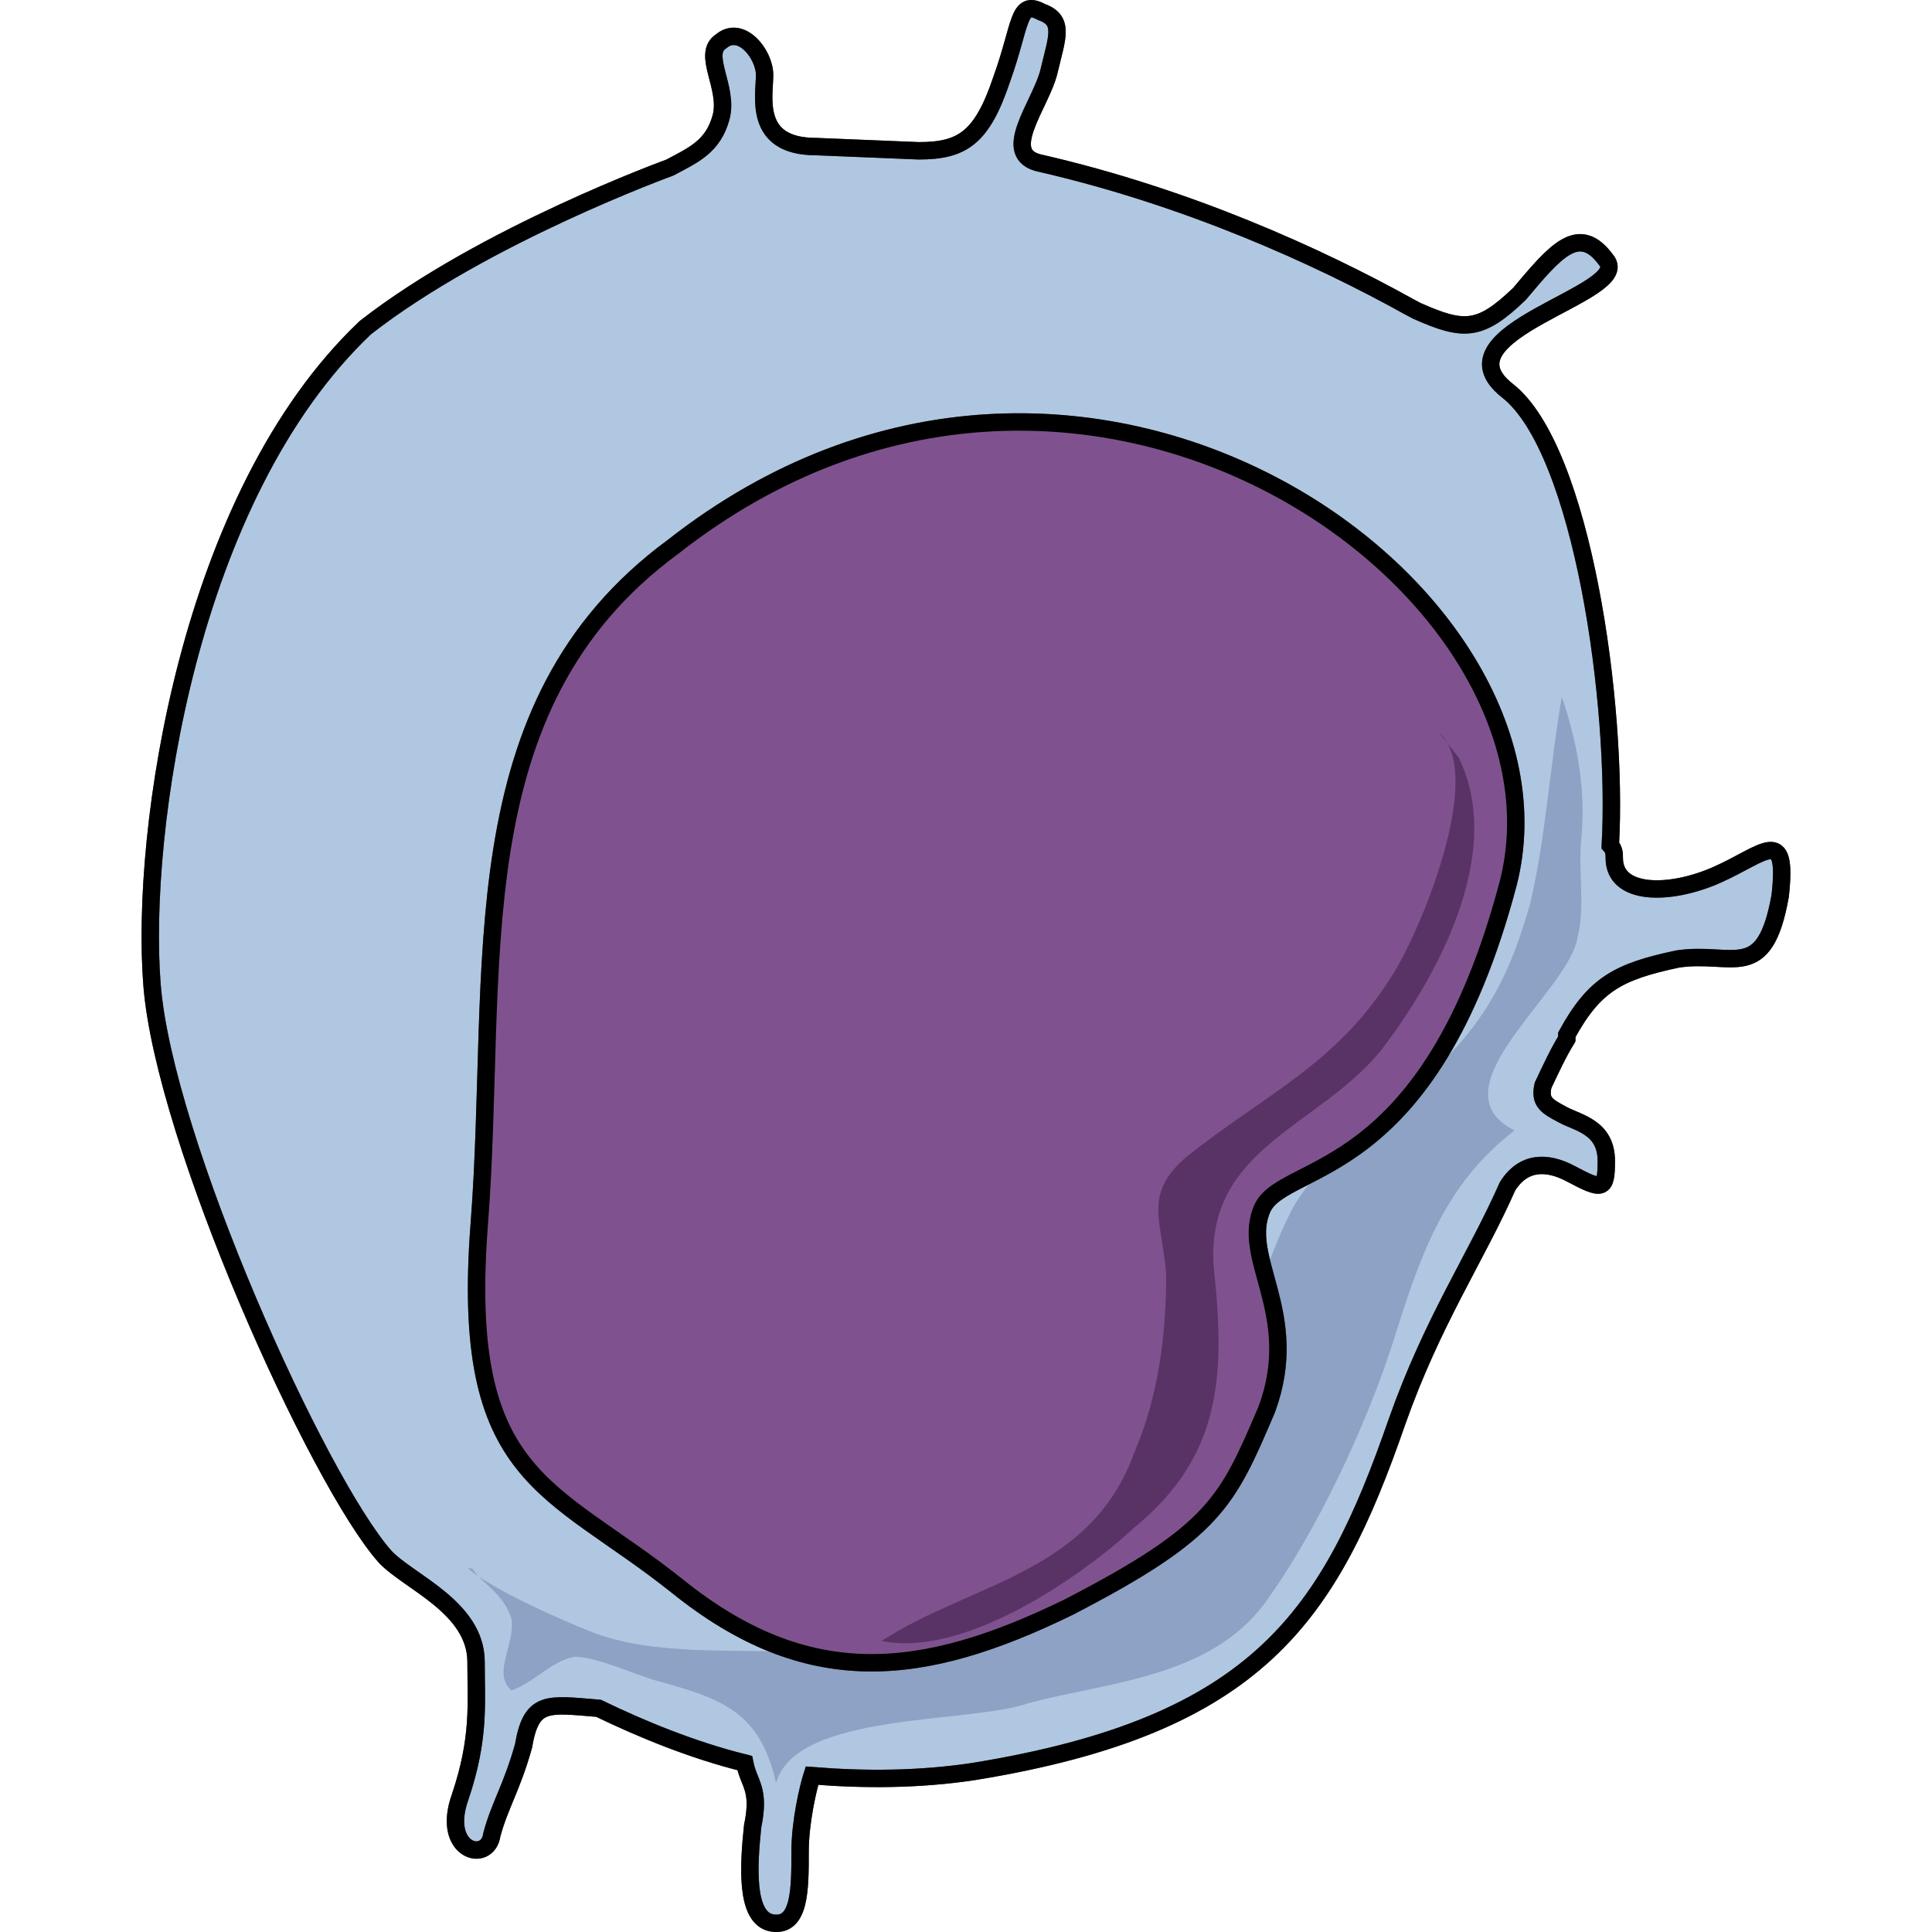 <?xml version="1.0" encoding="utf-8"?>
<!-- Created by: Science Figures, www.sciencefigures.org, Generator: Science Figures Editor -->
<!DOCTYPE svg PUBLIC "-//W3C//DTD SVG 1.1//EN" "http://www.w3.org/Graphics/SVG/1.1/DTD/svg11.dtd">
<svg version="1.1" id="Layer_1" xmlns="http://www.w3.org/2000/svg" xmlns:xlink="http://www.w3.org/1999/xlink" 
	 width="800px" height="800px" viewBox="0 0 94.729 110.995" enable-background="new 0 0 94.729 110.995"
	 xml:space="preserve">
<g>
	<path fill-rule="evenodd" clip-rule="evenodd" fill="#B0C7E1" d="M90.75,50.261c-2.725,0.967-6.131,0.967-6.131-0.968
		c0-0.242,0-0.483-0.227-0.726c0.453-7.98-1.59-22.975-5.904-26.36s7.266-5.32,5.676-7.497c-1.59-1.935-2.725-0.242-4.996,1.935
		c-2.043,2.418-3.178,2.176-5.902,1.209c-0.229-0.242-0.229-0.242-0.229-0.242c-5.449-2.902-12.943-6.529-21.346-8.223
		c-2.27-0.483,0-3.627,0.455-5.32c0.682-2.176,0.908-2.902-0.455-3.627c-1.361-0.484-1.135,0.967-2.27,4.111
		c-1.136,3.144-2.271,4.111-4.769,3.87c-5.904,0-5.904,0-5.904,0c-3.406,0-2.952-2.902-2.952-4.111c0-1.209-1.362-2.902-2.498-2.177
		c-0.908,0.967,0.682,2.66,0,4.353c-0.454,1.935-1.59,2.418-2.952,2.902c0,0-10.673,3.87-17.258,9.432
		C2.87,28.495-0.083,47.601,0.599,56.549c0.681,8.947,9.537,28.536,13.397,32.647c1.362,1.451,5.223,3.144,5.223,6.288
		c0,2.418,0.228,4.354-0.908,7.497c-0.908,3.144,1.816,4.111,2.044,2.418c0.227-1.692,1.136-2.66,1.589-5.32
		c0.455-2.66,1.363-2.177,4.315-1.935c0,0,0,0,0.227,0c2.498,1.209,5.223,2.177,8.402,2.902c0.227,1.451,0.681,1.451,0.454,3.627
		c-0.228,2.419-0.682,5.32,1.135,5.563c1.59,0.242,1.59-1.693,1.59-4.111c0-1.692,0.454-3.386,0.682-4.354
		c2.952,0.484,5.904,0.484,9.083,0c16.577-2.901,20.438-8.947,24.524-20.313c2.045-5.563,4.316-9.19,6.359-13.543
		c0.682-1.451,2.043-1.451,3.406-0.483c1.816,0.967,2.271,0.967,2.271-0.968c0-1.693-1.818-1.935-2.727-2.66
		c-0.68-0.242-1.135-0.483-1.135-1.451c0.455-0.968,0.908-1.935,1.363-2.902l0,0c1.588-2.901,2.951-3.869,6.357-4.353
		c3.18-0.484,5.223,1.451,5.904-3.87C94.838,47.358,93.475,49.051,90.75,50.261L90.75,50.261z"/>
	<path fill-rule="evenodd" clip-rule="evenodd" fill="#8DA2C4" d="M18.985,90.104c0.68,0.967,1.814,1.451,2.268,2.902
		c0.228,1.451-1.134,3.145,0,4.111c1.361-0.483,2.269-1.693,3.63-1.935c1.361,0,3.856,1.209,4.991,1.451
		c3.402,0.968,5.671,1.692,6.578,5.805c1.135-4.112,11.116-3.386,14.519-4.596c4.537-1.209,10.436-1.451,13.611-5.805
		c2.949-4.111,5.672-9.916,7.26-14.753c1.588-5.079,2.949-9.191,7.033-12.335c-4.766-2.419,3.176-7.981,3.629-11.126
		c0.453-1.693,0-3.87,0.227-5.805c0.227-2.66-0.227-5.321-1.135-7.981c-0.68,3.87-0.906,7.981-1.814,11.852
		c-1.361,4.837-2.949,7.256-6.352,10.399c-2.27,2.178-6.125,4.596-7.486,7.498c-2.041,4.111-2.723,8.707-4.99,12.818
		c-4.764,8.949-13.158,13.303-22.913,12.335c-3.856-0.241-8.621,0.242-12.251-1.209c-1.814-0.726-5.671-2.419-7.032-3.628"/>
	<path fill-rule="evenodd" clip-rule="evenodd" fill="#7F528F" d="M30.542,31.408c-12.505,9.186-10.004,24.415-11.141,39.16
		c-1.137,14.745,4.093,14.987,11.368,20.547c7.503,6.043,14.097,5.56,22.509,1.209c8.412-4.109,9.096-6.044,11.369-11.361
		c2.045-5.318-1.82-8.703-0.229-11.361c1.365-2.659,9.551-1.692,14.098-18.613C82.838,33.825,53.734,13.278,30.542,31.408
		L30.542,31.408z"/>
	<path fill-rule="evenodd" clip-rule="evenodd" fill="#5A3366" d="M75.672,43.528c2.725,5.558-1.361,12.807-4.541,16.914
		c-3.633,4.35-9.992,5.558-9.537,12.323c0.68,6.283,0.453,10.874-4.543,14.982c-3.406,3.141-9.992,7.49-14.534,6.523
		c5.224-3.383,12.036-3.865,14.534-10.873c1.363-3.142,1.816-6.766,1.816-10.148c-0.227-3.142-1.361-4.592,1.137-6.767
		c4.541-3.624,8.629-5.315,11.809-10.39c1.59-2.417,5.449-11.599,2.725-14.015"/>
	<path fill="none" stroke="#58585A" stroke-linecap="round" stroke-linejoin="round" stroke-miterlimit="10" d="M30.542,31.409
		c-12.505,9.186-10.004,24.173-11.141,38.918s4.093,14.987,11.368,20.788c7.503,6.043,14.097,5.318,22.509,1.209
		c8.412-4.352,9.096-6.043,11.369-11.361c2.045-5.56-1.592-8.702-0.229-11.603c1.365-2.659,9.551-1.45,14.098-18.613
		C82.838,33.827,53.961,13.038,30.542,31.409L30.542,31.409z"/>
	<path fill="none" stroke="#58585A" stroke-linecap="round" stroke-linejoin="round" stroke-miterlimit="10" d="M90.51,50.26
		c-2.725,1.209-5.902,1.209-5.902-0.967c0-0.242,0-0.484-0.227-0.726c0.453-7.98-1.59-22.732-5.904-26.118
		c-4.314-3.385,7.266-5.562,5.676-7.497c-1.588-2.177-2.951-0.484-4.994,1.935c-2.271,2.177-3.18,2.177-5.904,0.967
		c-0.453-0.242-0.453-0.242-0.453-0.242c-5.223-2.902-12.715-6.288-21.115-8.223c-2.498-0.483,0-3.386,0.453-5.32
		c0.455-1.935,0.908-2.902-0.453-3.386c-1.363-0.726-1.137,0.726-2.271,3.869c-1.135,3.386-2.27,4.111-4.768,4.111
		c-5.903-0.242-5.903-0.242-5.903-0.242c-3.633,0-2.951-2.902-2.951-4.111c0-1.209-1.362-2.902-2.498-1.935
		c-1.135,0.725,0.454,2.66,0,4.353c-0.454,1.693-1.589,2.177-2.951,2.902c0,0-10.672,3.869-17.483,9.189
		C2.642,28.495-0.083,47.841,0.598,56.547c0.682,8.948,9.536,28.537,13.396,32.89c1.362,1.451,5.223,2.902,5.223,6.046
		c0,2.419,0.227,4.354-0.908,7.739c-1.136,3.144,1.589,3.869,1.816,2.177c0.453-1.693,1.135-2.66,1.816-5.079
		c0.453-2.66,1.361-2.418,4.313-2.177l0,0c2.497,1.209,5.449,2.419,8.4,3.145c0.228,1.209,0.908,1.451,0.454,3.627
		c-0.227,2.177-0.454,5.32,1.136,5.563c1.589,0.242,1.589-1.935,1.589-4.111c0-1.693,0.454-3.627,0.682-4.354
		c2.951,0.242,6.13,0.242,9.309-0.241c16.347-2.66,20.435-8.948,24.294-20.072c2.043-5.804,4.541-9.432,6.357-13.543
		c0.908-1.451,2.271-1.451,3.633-0.726c1.816,0.968,2.043,0.968,2.043-0.726c0-1.935-1.588-2.177-2.496-2.66
		s-1.363-0.726-1.137-1.692c0.455-0.968,0.908-1.935,1.363-2.66c0,0,0,0,0-0.242c1.59-2.902,2.951-3.627,6.357-4.353
		c3.178-0.484,4.994,1.45,5.902-3.628C94.598,47.357,93.234,49.051,90.51,50.26L90.51,50.26z"/>
	<path fill="none" stroke="#000000" stroke-miterlimit="10" d="M30.542,31.409c-12.505,9.186-10.004,24.173-11.141,38.918
		s4.093,14.987,11.368,20.788c7.503,6.043,14.097,5.318,22.509,1.209c8.412-4.352,9.096-6.043,11.369-11.361
		c2.045-5.56-1.592-8.702-0.229-11.603c1.365-2.659,9.551-1.45,14.098-18.613C82.838,33.827,53.961,13.038,30.542,31.409
		L30.542,31.409z"/>
	<path fill="none" stroke="#000000" stroke-miterlimit="10" d="M90.51,50.26c-2.725,1.209-5.902,1.209-5.902-0.967
		c0-0.242,0-0.484-0.227-0.726c0.453-7.98-1.59-22.732-5.904-26.118c-4.314-3.385,7.266-5.562,5.676-7.497
		c-1.588-2.177-2.951-0.484-4.994,1.935c-2.271,2.177-3.18,2.177-5.904,0.967c-0.453-0.242-0.453-0.242-0.453-0.242
		c-5.223-2.902-12.715-6.288-21.115-8.223c-2.498-0.483,0-3.386,0.453-5.32c0.455-1.935,0.908-2.902-0.453-3.386
		c-1.363-0.726-1.137,0.726-2.271,3.869c-1.135,3.386-2.27,4.111-4.768,4.111c-5.903-0.242-5.903-0.242-5.903-0.242
		c-3.633,0-2.951-2.902-2.951-4.111c0-1.209-1.362-2.902-2.498-1.935c-1.135,0.725,0.454,2.66,0,4.353
		c-0.454,1.693-1.589,2.177-2.951,2.902c0,0-10.672,3.869-17.483,9.189C2.642,28.495-0.083,47.841,0.598,56.547
		c0.682,8.948,9.536,28.537,13.396,32.89c1.362,1.451,5.223,2.902,5.223,6.046c0,2.419,0.227,4.354-0.908,7.739
		c-1.136,3.144,1.589,3.869,1.816,2.177c0.453-1.693,1.135-2.66,1.816-5.079c0.453-2.66,1.361-2.418,4.313-2.177l0,0
		c2.497,1.209,5.449,2.419,8.4,3.145c0.228,1.209,0.908,1.451,0.454,3.627c-0.227,2.177-0.454,5.32,1.136,5.563
		c1.589,0.242,1.589-1.935,1.589-4.111c0-1.693,0.454-3.627,0.682-4.354c2.951,0.242,6.13,0.242,9.309-0.241
		c16.347-2.66,20.435-8.948,24.294-20.072c2.043-5.804,4.541-9.432,6.357-13.543c0.908-1.451,2.271-1.451,3.633-0.726
		c1.816,0.968,2.043,0.968,2.043-0.726c0-1.935-1.588-2.177-2.496-2.66s-1.363-0.726-1.137-1.692
		c0.455-0.968,0.908-1.935,1.363-2.66c0,0,0,0,0-0.242c1.59-2.902,2.951-3.627,6.357-4.353c3.178-0.484,4.994,1.45,5.902-3.628
		C94.598,47.357,93.234,49.051,90.51,50.26L90.51,50.26z"/>
</g>
</svg>
